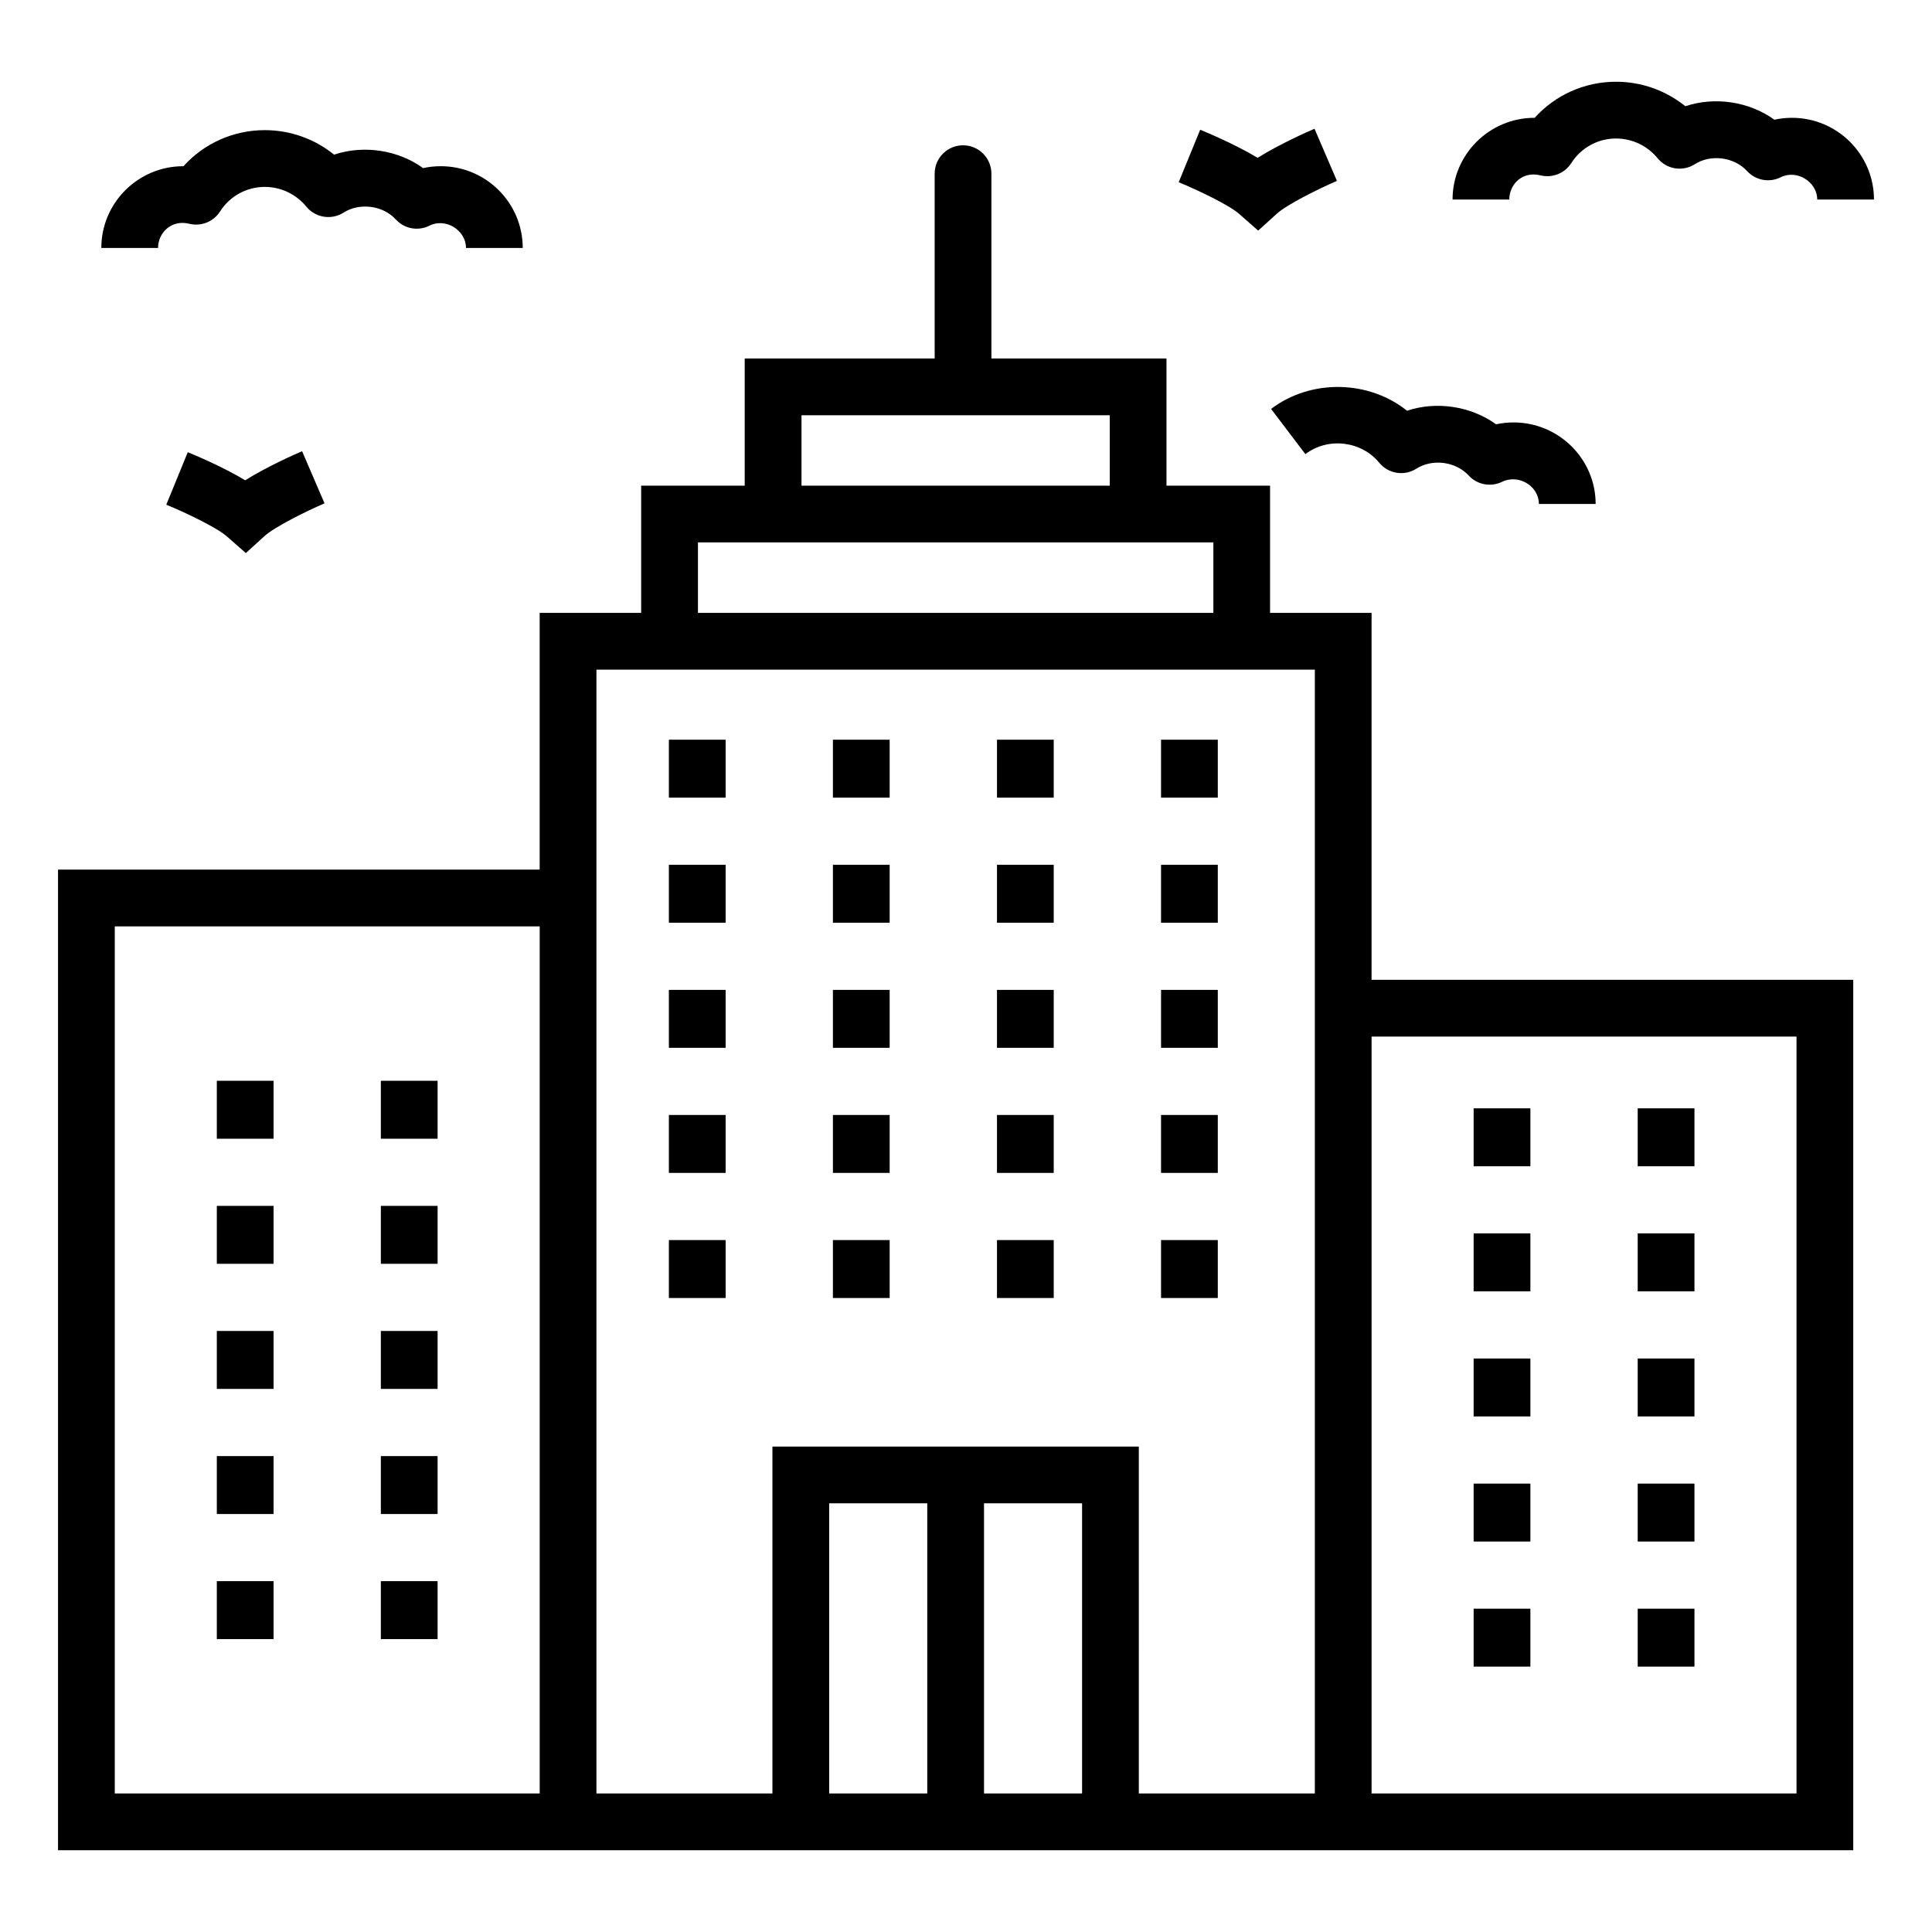 <?xml version="1.0" encoding="UTF-8"?>
<!-- Uploaded to: ICON Repo, www.iconrepo.com, Generator: ICON Repo Mixer Tools -->
<svg fill="#000000" width="800px" height="800px" version="1.1" viewBox="144 144 512 512" xmlns="http://www.w3.org/2000/svg">
 <g>
  <path d="m635.13 634.33v-230.67h-127.65v-97.238h-26.902v-33.715h-27.449v-33.707h-46.395v-48.973c0-4.152-3.363-7.519-7.519-7.519s-7.519 3.367-7.519 7.519v48.969h-50.34v33.711h-27.441v33.715h-26.898v68.039h-127.64v259.87h475.76zm-271.39-15.039v-76.898h25.996v76.898zm41.035 0v-76.898h25.988v76.898zm215.32-200.59v200.59h-112.61v-200.59zm-263.69-164.66h81.695v18.672l-81.695-0.004zm-27.441 33.707h136.59v18.676h-136.59zm-26.898 33.715h190.38v297.83h-46.645l-0.004-91.938h-97.098v91.938h-46.637v-297.83zm-127.65 297.83v-229.79h112.61v229.79z"/>
  <path d="m321.26 340.03h15.039v15.355h-15.039z"/>
  <path d="m321.26 373.18h15.039v15.352h-15.039z"/>
  <path d="m321.26 406.33h15.039v15.352h-15.039z"/>
  <path d="m321.26 439.48h15.039v15.352h-15.039z"/>
  <path d="m321.26 472.63h15.039v15.355h-15.039z"/>
  <path d="m364.73 340.03h15.039v15.355h-15.039z"/>
  <path d="m364.73 373.18h15.039v15.352h-15.039z"/>
  <path d="m364.73 406.33h15.039v15.352h-15.039z"/>
  <path d="m364.73 439.48h15.039v15.352h-15.039z"/>
  <path d="m364.73 472.63h15.039v15.355h-15.039z"/>
  <path d="m408.21 340.03h15.039v15.355h-15.039z"/>
  <path d="m408.21 373.18h15.039v15.352h-15.039z"/>
  <path d="m408.21 406.33h15.039v15.352h-15.039z"/>
  <path d="m408.21 439.48h15.039v15.352h-15.039z"/>
  <path d="m408.21 472.63h15.039v15.355h-15.039z"/>
  <path d="m451.69 340.03h15.039v15.355h-15.039z"/>
  <path d="m451.69 373.18h15.039v15.352h-15.039z"/>
  <path d="m451.69 406.33h15.039v15.352h-15.039z"/>
  <path d="m451.69 439.48h15.039v15.352h-15.039z"/>
  <path d="m451.69 472.63h15.039v15.355h-15.039z"/>
  <path d="m534.53 437.72h15.039v15.355h-15.039z"/>
  <path d="m534.53 470.87h15.039v15.355h-15.039z"/>
  <path d="m534.53 504.02h15.039v15.352h-15.039z"/>
  <path d="m534.53 537.17h15.039v15.352h-15.039z"/>
  <path d="m534.53 570.32h15.039v15.352h-15.039z"/>
  <path d="m578.01 437.72h15.039v15.355h-15.039z"/>
  <path d="m578.01 470.87h15.039v15.355h-15.039z"/>
  <path d="m578.01 504.02h15.039v15.352h-15.039z"/>
  <path d="m578.01 537.17h15.039v15.352h-15.039z"/>
  <path d="m578.01 570.32h15.039v15.352h-15.039z"/>
  <path d="m201.46 430.42h15.039v15.355h-15.039z"/>
  <path d="m201.46 463.57h15.039v15.352h-15.039z"/>
  <path d="m201.46 496.72h15.039v15.352h-15.039z"/>
  <path d="m201.46 529.88h15.039v15.352h-15.039z"/>
  <path d="m201.46 563.02h15.039v15.355h-15.039z"/>
  <path d="m244.93 430.42h15.039v15.355h-15.039z"/>
  <path d="m244.93 463.57h15.039v15.352h-15.039z"/>
  <path d="m244.93 496.72h15.039v15.352h-15.039z"/>
  <path d="m244.93 529.88h15.039v15.352h-15.039z"/>
  <path d="m244.93 563.02h15.039v15.355h-15.039z"/>
  <path d="m618.9 175.22c-1.594 0-3.148 0.168-4.676 0.508-6.652-4.824-15.809-6.195-23.586-3.574-5.168-4.176-11.617-6.492-18.379-6.492-8.32 0-16.082 3.504-21.559 9.559h-0.035c-11.977 0-21.723 9.719-21.723 21.664h15.039c0-4.156 3.578-7.594 8.27-6.414 3.121 0.77 6.41-0.527 8.152-3.246 2.606-4.082 7.043-6.519 11.859-6.519 4.273 0 8.297 1.914 11.035 5.246 2.414 2.941 6.652 3.617 9.875 1.551 4.156-2.68 10.391-1.922 13.805 1.816 2.277 2.492 5.918 3.164 8.922 1.66 4.285-2.156 9.684 1.215 9.684 5.902h15.039c0-11.941-9.746-21.66-21.723-21.66z"/>
  <path d="m509.5 266.62c2.41 2.941 6.644 3.637 9.875 1.574 4.125-2.637 10.324-1.988 13.855 1.832 2.246 2.441 5.809 3.109 8.805 1.676 4.449-2.168 9.789 1.121 9.789 5.856h15.039c0-11.914-9.758-21.609-21.758-21.609-1.57 0-3.121 0.164-4.633 0.492-6.711-4.859-15.883-6.18-23.602-3.59-9.98-8.055-25.355-8.57-36.02-0.48l9.09 11.977c6.113-4.641 14.926-3.402 19.559 2.273z"/>
  <path d="m248.88 202.14c2.269 2.508 5.918 3.176 8.922 1.668 4.332-2.172 9.691 1.223 9.691 5.906h15.039c0-11.949-9.746-21.668-21.723-21.668-1.594 0-3.156 0.168-4.684 0.508-6.652-4.828-15.789-6.191-23.586-3.57-5.168-4.18-11.617-6.496-18.371-6.496-8.32 0-16.082 3.504-21.551 9.559h-0.043c-11.977 0-21.723 9.719-21.723 21.668h15.039c0-4.141 3.629-7.566 8.246-6.422 3.129 0.789 6.434-0.52 8.172-3.242 2.606-4.082 7.043-6.519 11.859-6.519 4.266 0 8.289 1.914 11.031 5.246 2.41 2.934 6.637 3.609 9.863 1.559 4.195-2.688 10.406-1.922 13.816 1.805z"/>
  <path d="m492.36 178.12c-1.812 0.773-9.223 4.039-15.082 7.707-5.926-3.57-13.395-6.699-15.215-7.445l-5.699 13.914c5.039 2.062 13.344 6.027 16.023 8.387l5.043 4.43 4.973-4.508c2.644-2.394 10.883-6.512 15.898-8.668z"/>
  <path d="m208.98 271.28c-5.926-3.57-13.395-6.699-15.215-7.445l-5.699 13.914c5.039 2.062 13.352 6.031 16.039 8.391l5.043 4.426 4.965-4.512c2.637-2.394 10.883-6.508 15.891-8.664l-5.941-13.812c-1.812 0.77-9.223 4.035-15.082 7.703z"/>
 </g>
</svg>